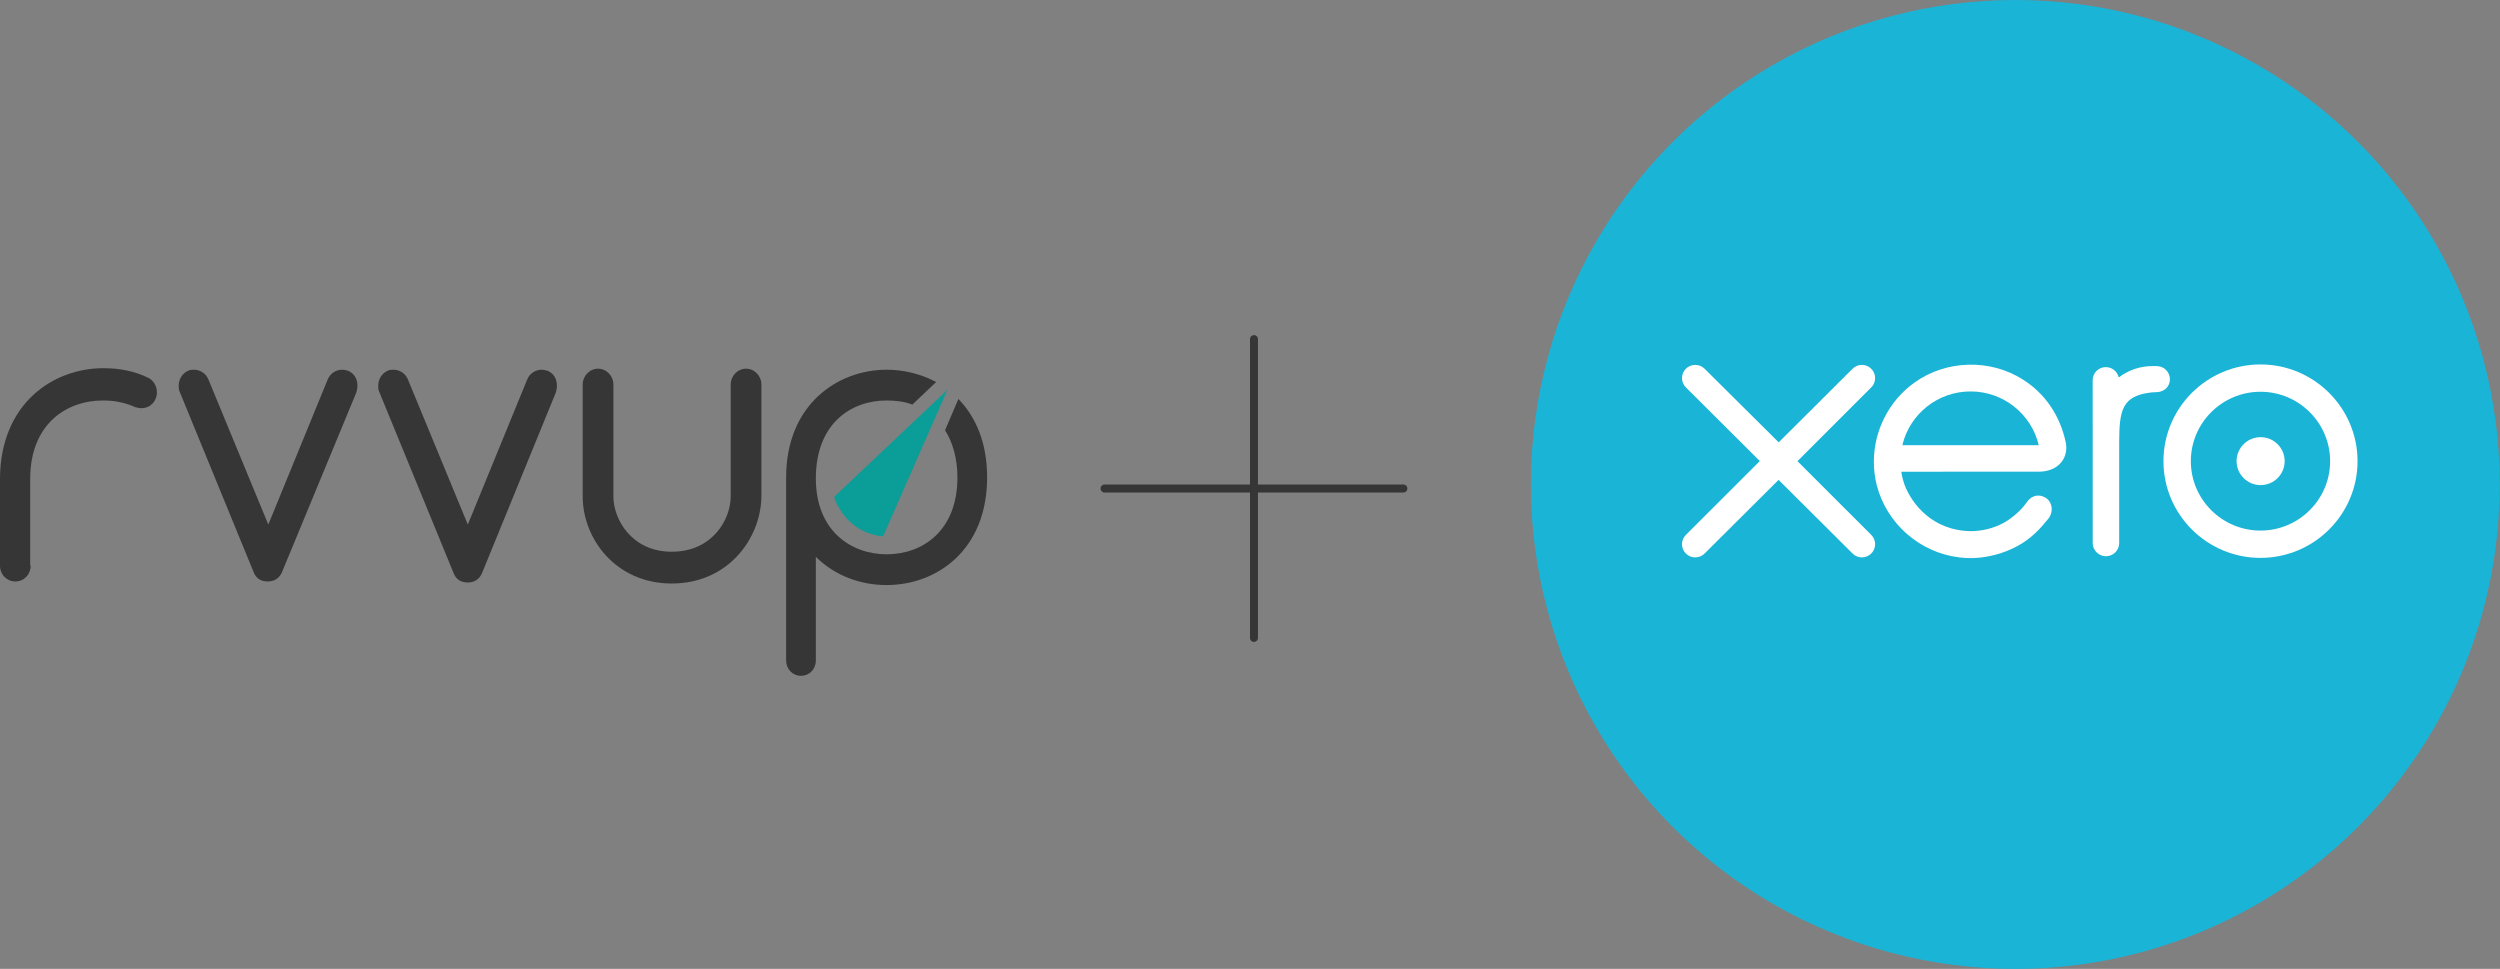 <svg width="627" height="243" viewBox="0 0 627 243" fill="none" xmlns="http://www.w3.org/2000/svg">
<rect x="0" y="0" width="627" height="243" fill="#808080" stroke="none"/>
<circle cx="505.441" cy="121.5" r="121.5" fill="#1AB4D7"/>
<path d="M450.801 115.66L469.324 97.15C469.938 96.527 470.281 95.701 470.281 94.825C470.281 92.999 468.792 91.516 466.96 91.516C466.068 91.516 465.232 91.865 464.601 92.501C464.599 92.505 446.094 110.939 446.094 110.939L427.505 92.474C426.877 91.856 426.045 91.516 425.162 91.516C423.333 91.516 421.844 92.998 421.844 94.822C421.844 95.712 422.2 96.546 422.84 97.175L441.36 115.634L422.849 134.12C422.199 134.759 421.844 135.595 421.844 136.489C421.844 138.314 423.333 139.795 425.162 139.795C426.046 139.795 426.879 139.453 427.505 138.829L446.066 120.353L464.556 138.762C465.211 139.437 466.057 139.797 466.96 139.797C468.79 139.797 470.279 138.314 470.279 136.489C470.279 135.608 469.936 134.781 469.314 134.157L450.801 115.66Z" fill="white"/>
<path d="M560.934 115.655C560.934 118.97 563.638 121.666 566.967 121.666C570.289 121.666 572.995 118.97 572.995 115.655C572.995 112.339 570.289 109.643 566.967 109.643C563.638 109.643 560.934 112.339 560.934 115.655Z" fill="white"/>
<path d="M549.464 115.663C549.464 106.064 557.299 98.253 566.93 98.253C576.557 98.253 584.393 106.064 584.393 115.663C584.393 125.261 576.557 133.068 566.93 133.068C557.299 133.068 549.464 125.261 549.464 115.663ZM542.594 115.663C542.594 129.037 553.511 139.918 566.93 139.918C580.349 139.918 591.272 129.037 591.272 115.663C591.272 102.288 580.349 91.404 566.93 91.404C553.511 91.404 542.594 102.288 542.594 115.663Z" fill="white"/>
<path d="M540.888 91.816L539.867 91.813C536.802 91.813 533.845 92.777 531.376 94.674C531.051 93.19 529.72 92.073 528.135 92.073C526.31 92.073 524.848 93.53 524.844 95.352C524.844 95.359 524.855 136.209 524.855 136.209C524.86 138.028 526.348 139.507 528.174 139.507C529.999 139.507 531.487 138.028 531.492 136.205C531.492 136.197 531.493 111.083 531.493 111.083C531.493 102.71 532.262 99.329 539.457 98.433C540.122 98.35 540.845 98.363 540.848 98.363C542.817 98.296 544.217 96.947 544.217 95.124C544.217 93.3 542.723 91.816 540.888 91.816Z" fill="white"/>
<path d="M477.163 111.661C477.163 111.571 477.17 111.476 477.174 111.383C479.101 103.791 485.999 98.172 494.215 98.172C502.529 98.172 509.491 103.929 511.319 111.661H477.163ZM518.115 111.037C516.685 104.287 512.978 98.743 507.333 95.183C499.082 89.961 488.185 90.25 480.215 95.899C473.714 100.509 469.961 108.051 469.961 115.82C469.961 117.768 470.197 119.734 470.687 121.669C473.142 131.295 481.444 138.582 491.341 139.79C494.279 140.144 497.137 139.975 500.098 139.211C502.642 138.594 505.103 137.565 507.371 136.116C509.725 134.608 511.692 132.619 513.597 130.238C513.635 130.194 513.674 130.155 513.712 130.109C515.034 128.475 514.789 126.151 513.336 125.042C512.111 124.106 510.054 123.726 508.436 125.792C508.088 126.286 507.7 126.794 507.273 127.303C505.986 128.72 504.389 130.094 502.476 131.159C500.041 132.455 497.267 133.196 494.318 133.213C484.664 133.106 479.499 126.389 477.661 121.595C477.34 120.699 477.093 119.771 476.92 118.814C476.898 118.636 476.881 118.463 476.875 118.304C478.871 118.304 511.516 118.298 511.516 118.298C516.265 118.199 518.821 114.858 518.115 111.037Z" fill="white"/>
<path d="M314.496 85.05V159.996" stroke="#363636" stroke-width="2" stroke-linecap="round"/>
<path d="M351.969 122.523L277.023 122.523" stroke="#363636" stroke-width="2" stroke-linecap="round"/>
<path d="M7.698 141.846C7.698 144.032 6.084 145.833 3.849 145.833C1.738 145.833 0 144.161 0 141.846V119.986C0.124 101.213 13.284 92.34 25.948 92.34C30.045 92.34 33.894 93.112 37.246 94.783C38.488 95.426 39.357 96.841 39.357 98.384C39.357 100.57 37.743 102.37 35.508 102.37C34.887 102.37 34.391 102.241 33.894 102.113C31.411 100.955 28.68 100.441 25.824 100.441C16.512 100.441 7.573 106.485 7.573 120.115V141.846H7.698Z" fill="#363636"/>
<path d="M45.069 98.255C44.82 97.74 44.82 97.226 44.82 96.712C44.82 95.168 45.689 93.626 47.179 92.983C47.676 92.725 48.172 92.725 48.669 92.725C50.159 92.725 51.649 93.626 52.27 95.168L67.292 131.559L82.191 95.168C82.811 93.626 84.301 92.725 85.791 92.725C86.288 92.725 86.908 92.854 87.281 92.983C88.771 93.626 89.64 94.911 89.64 96.712C89.64 97.355 89.516 97.869 89.391 98.383L70.768 143.389C70.148 144.932 68.906 145.832 67.168 145.832C65.43 145.832 64.188 145.061 63.568 143.389L45.069 98.255Z" fill="#363636"/>
<path d="M95.104 98.255C94.856 97.74 94.856 97.226 94.856 96.712C94.856 95.168 95.725 93.626 97.214 92.983C97.711 92.725 98.208 92.725 98.704 92.725C100.194 92.725 101.684 93.626 102.305 95.168L117.327 131.559L132.226 95.168C132.847 93.626 134.336 92.725 135.826 92.725C136.323 92.725 136.819 92.854 137.316 92.983C138.806 93.626 139.675 94.911 139.675 96.712C139.675 97.355 139.551 97.869 139.427 98.383L120.928 143.646C120.307 145.189 119.065 146.089 117.327 146.089C115.589 146.089 114.348 145.318 113.727 143.646L95.104 98.255Z" fill="#363636"/>
<path d="M240.37 100.055C244.715 104.555 247.57 110.985 247.57 119.729C247.57 137.988 234.907 146.732 222.367 146.732C215.787 146.732 209.455 144.418 204.613 139.66V165.635C204.613 167.821 202.999 169.493 200.889 169.493C198.778 169.493 197.164 167.821 197.164 165.635V119.729C197.164 101.469 210.076 92.725 222.367 92.725C226.588 92.725 230.934 93.754 234.783 95.811L228.823 101.469C226.837 100.698 224.602 100.441 222.367 100.441C213.428 100.441 204.613 106.227 204.613 119.986C204.613 133.231 213.552 139.017 222.367 139.017C231.43 139.017 240.121 133.102 240.121 119.729C240.121 114.843 238.88 110.856 237.017 107.899L240.37 100.055Z" fill="#363636"/>
<path d="M168.488 146.346C154.459 146.346 146.141 135.158 146.141 124.486V96.453C146.141 94.267 147.879 92.467 149.989 92.467C152.1 92.467 153.838 94.267 153.838 96.453V124.486C153.838 130.272 158.432 138.373 168.488 138.373C178.669 138.373 183.263 130.272 183.263 124.486V96.453C183.263 94.267 185.001 92.467 187.111 92.467C189.222 92.467 190.96 94.267 190.96 96.453V124.486C190.836 135.158 182.518 146.346 168.488 146.346Z" fill="#363636"/>
<path d="M237.63 97.739L209.199 124.614C209.199 124.614 210.068 128.214 213.669 131.3C217.269 134.387 221.49 134.515 221.49 134.515L237.63 97.739Z" fill="#0B9D97"/>
</svg>
